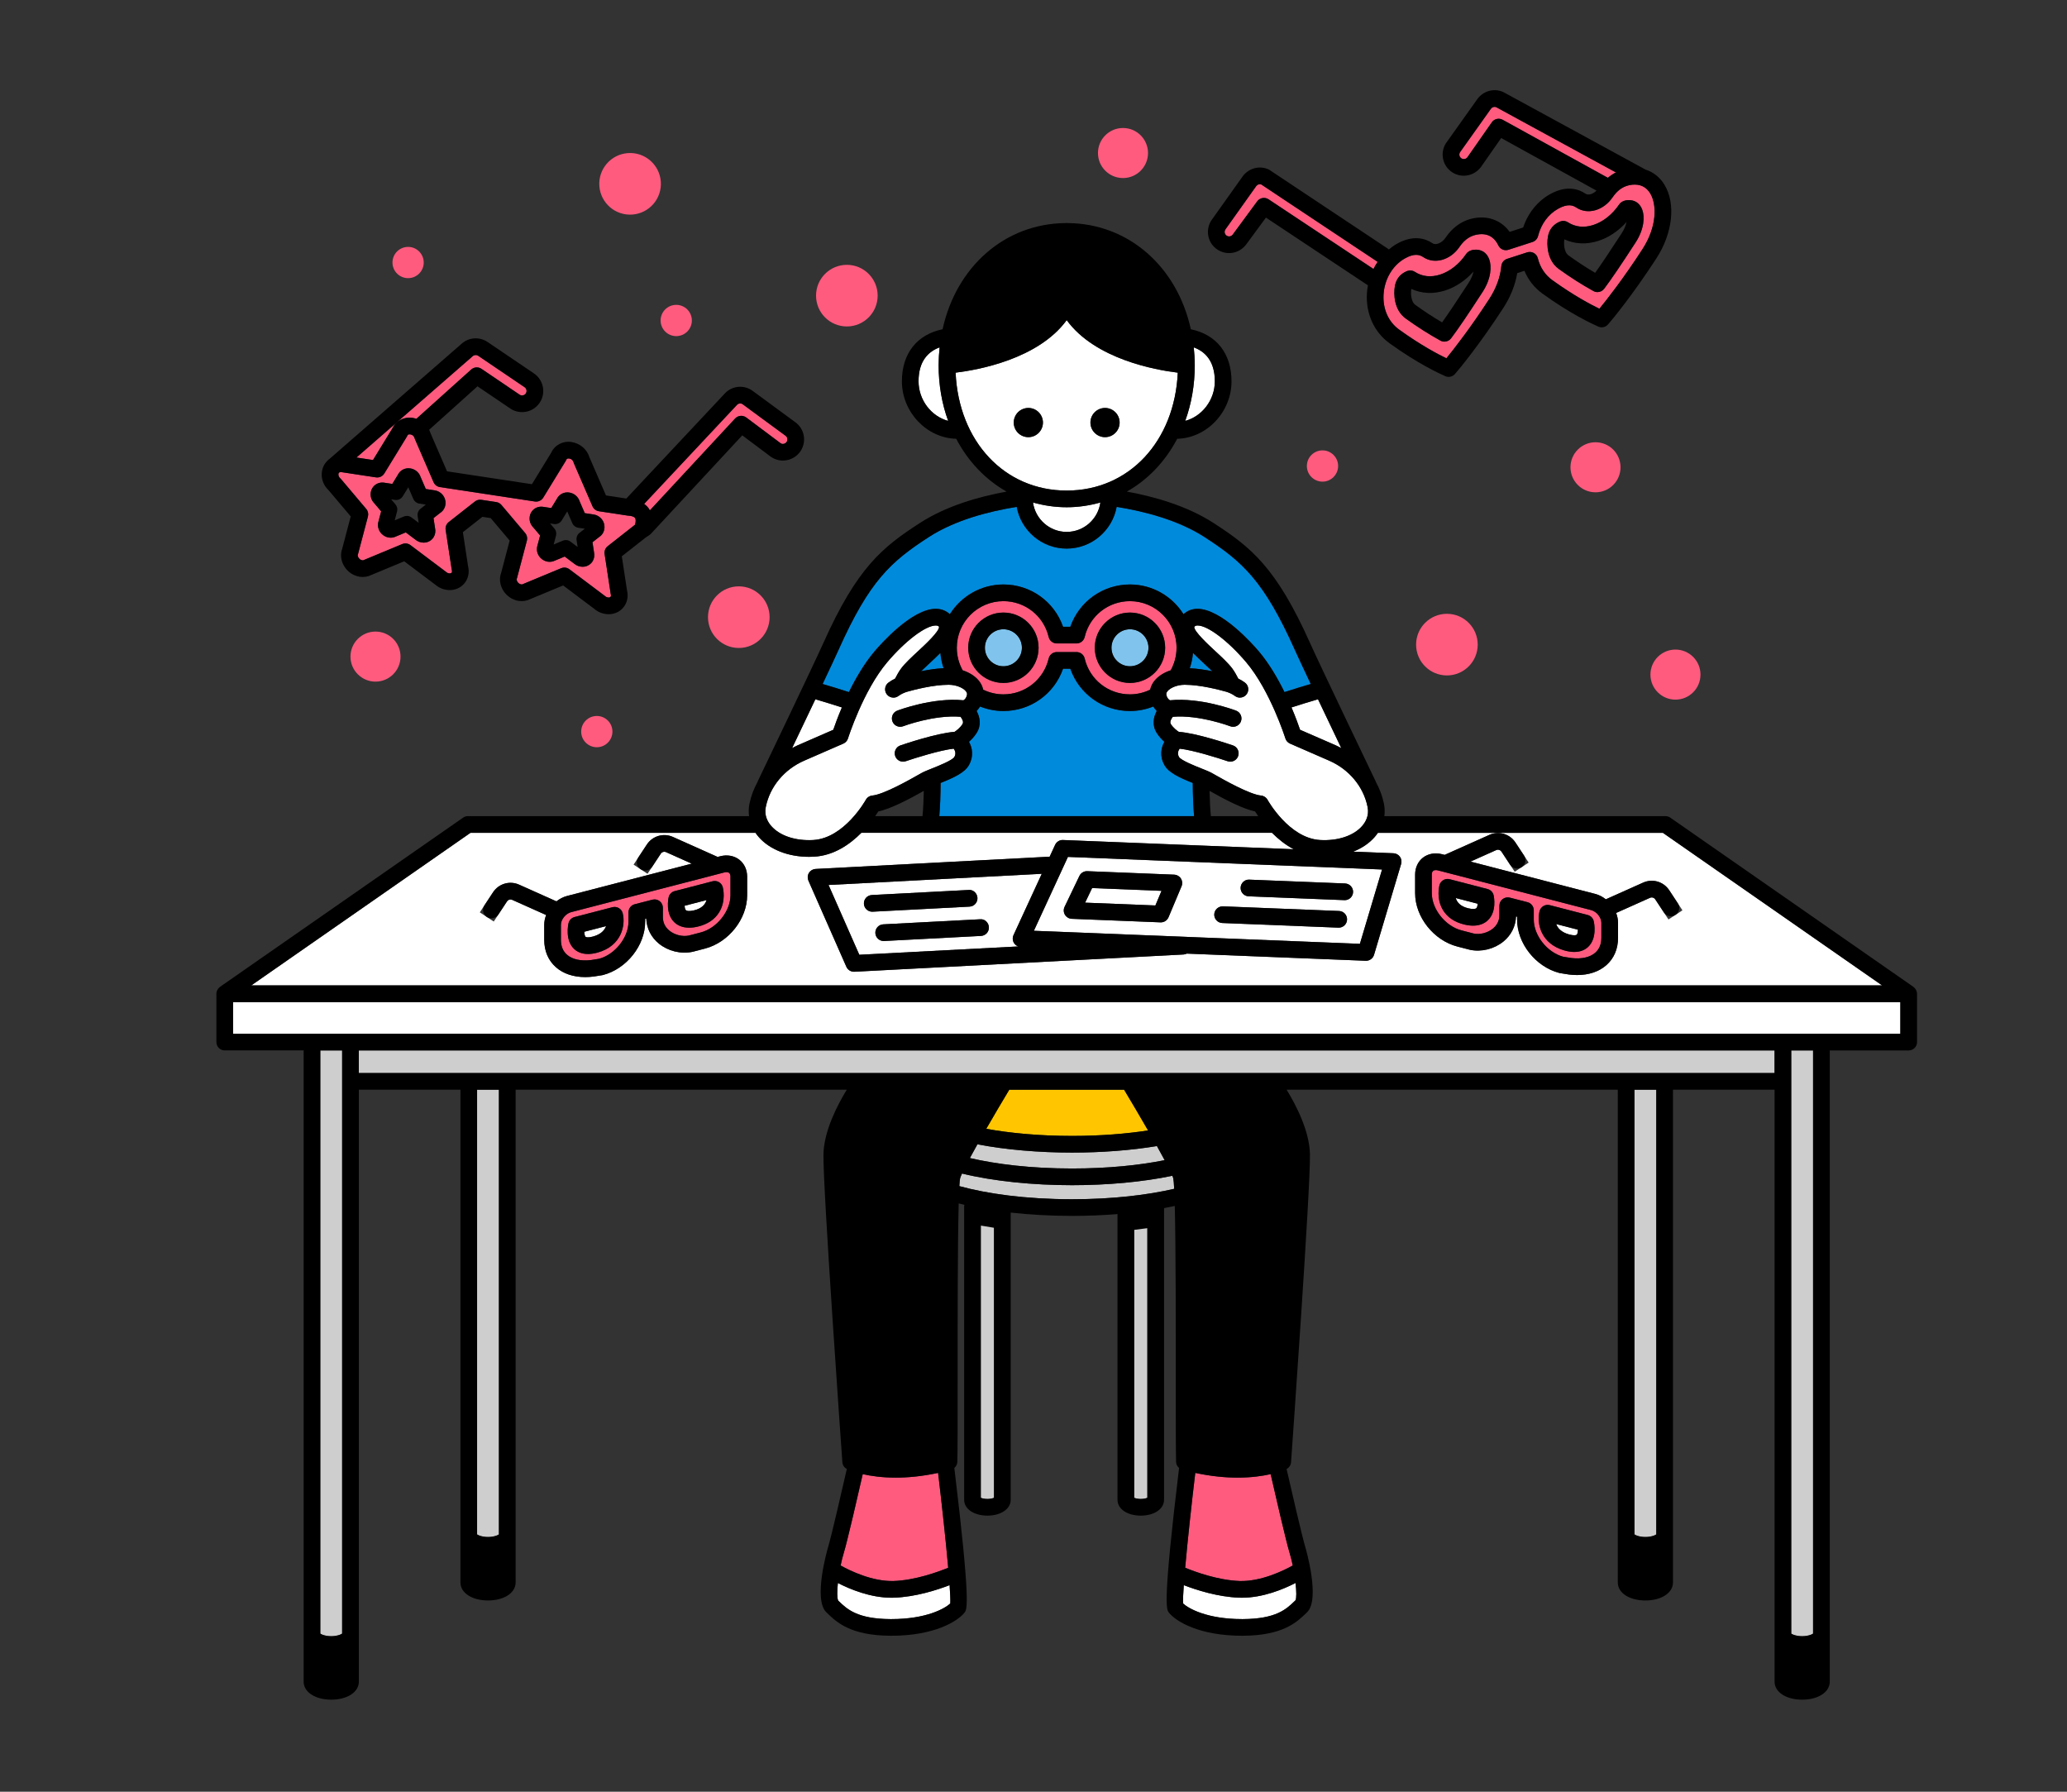 <?xml version="1.0" encoding="UTF-8"?>
<svg id="illust" xmlns="http://www.w3.org/2000/svg" width="300" height="260" viewBox="0 0 300 260">
  <rect x="0" y="0" width="300" height="260" fill="#333333" stroke="none"/>
  <defs>
    <style>
      .cls-1 {
        fill: #ffc600;
      }

      .cls-1, .cls-2, .cls-3, .cls-4, .cls-5, .cls-6, .cls-7 {
        stroke-width: 0px;
      }

      .cls-2 {
        fill: #ff5b7f;
      }

      .cls-3 {
        fill: #000;
      }

      .cls-4 {
        fill: #80c4ed;
      }

      .cls-5 {
        fill: #008adc;
      }

      .cls-6 {
        fill: #cecece;
      }

      .cls-7 {
        fill: #fff;
      }
    </style>
  </defs>
  <path class="cls-2" d="M54.134,66.757l2.804-4.577c.5-1.102,1.692-1.736,2.932-1.545.194.029.379.08.559.141l7.959-7.152c.414-.372,1.027-.415,1.488-.102l5.532,3.748c.298.203.704.123.905-.175.201-.297.123-.703-.175-.905l-6.733-4.56c-.247-.167-.576-.145-.798.053l-16.876,14.711,2.401.364Z"/>
  <path class="cls-7" d="M84.987,135.942c.075.07.399.152,1.102-.045,1.161-.325,1.668-.93,1.873-1.508l-3.153.818c.005.329.062.626.178.736Z"/>
  <path class="cls-7" d="M124.718,138.549l23.077-1.209c-.258-.092-.483-.263-.63-.503-.211-.345-.236-.772-.067-1.138l4.103-8.901-30.947,1.622,4.464,10.129ZM143.525,134.541c.035.668-.478,1.237-1.146,1.272l-14.06.736c-.021.002-.043.002-.064.002-.64,0-1.174-.501-1.208-1.147-.035-.668.478-1.237,1.146-1.272l14.06-.736c.657-.073,1.236.477,1.272,1.145ZM126.533,129.881l14.06-.736c.658-.067,1.236.477,1.272,1.145.035.668-.478,1.237-1.146,1.272l-14.06.736c-.021.002-.043.002-.064.002-.64,0-1.174-.501-1.208-1.147-.035-.668.478-1.237,1.146-1.272Z"/>
  <path class="cls-7" d="M227.737,135.599c.701.196,1.028.116,1.102.045.116-.109.173-.406.178-.735l-3.155-.818c.205.576.713,1.183,1.875,1.507Z"/>
  <path class="cls-7" d="M213.097,131.805c.685.164,1.064.095,1.178-.016.117-.114.175-.37.191-.649l-3.184-.826c.174.595.651,1.214,1.816,1.492Z"/>
  <path class="cls-7" d="M99.552,132.086c.115.111.493.182,1.178.016,1.164-.278,1.642-.897,1.816-1.492l-3.185.826c.016.278.074.535.191.649Z"/>
  <path class="cls-2" d="M105.439,126.556c-.092,0-.192.014-.297.041h-.001l-22.247,5.766c-.79.205-1.484,1.065-1.484,1.84v2.18c0,.916.295,1.641.877,2.156.772.683,2.02.957,3.513.774l1.157-.185c2.316-.63,4.262-3.085,4.262-5.39v-1.35c0-.552.374-1.035.908-1.172l2.571-.662c.361-.093.747-.014,1.043.215s.469.582.469.957v1.35c0,.8.321,1.466.952,1.978.758.616,1.889.898,2.809.705l1.732-.451c2.339-.606,4.315-3.08,4.315-5.403v-2.708c0-.171-.035-.402-.203-.532-.093-.072-.224-.108-.376-.108ZM86.74,138.228c-.53.148-.994.209-1.399.209-.994,0-1.633-.37-2.025-.744-1.318-1.258-.859-3.469-.802-3.718.101-.44.438-.788.875-.902l5.51-1.429c.314-.079.645-.034.923.132.278.166.478.435.556.748.438,1.762-.169,4.735-3.638,5.703ZM104.401,132.346c-.635,1.058-1.681,1.768-3.107,2.111-.475.114-.896.162-1.269.162-1.082,0-1.762-.406-2.17-.806-1.282-1.259-.865-3.357-.813-3.591.098-.446.437-.797.878-.912l5.51-1.429c.648-.168,1.308.221,1.476.868.051.196.472,1.973-.504,3.598Z"/>
  <path class="cls-2" d="M230.932,132.065l-22.246-5.765s-.001,0-.001-.001c-.278-.069-.523-.046-.673.068-.168.13-.204.361-.204.532v2.708c0,2.323,1.976,4.797,4.314,5.402l1.788.464c.869.186,1.998-.101,2.755-.716.631-.513.952-1.178.952-1.978v-1.35c0-.375.173-.727.469-.957.296-.23.68-.308,1.043-.215l2.571.662c.535.137.908.62.908,1.172v1.35c0,2.305,1.946,4.759,4.26,5.39l1.199.189c1.456.179,2.7-.096,3.473-.779.582-.514.876-1.239.876-2.155v-2.18c0-.775-.694-1.636-1.486-1.841ZM215.972,133.516c-.408.4-1.088.806-2.17.806-.374,0-.795-.048-1.269-.162-1.426-.343-2.471-1.053-3.107-2.111-.976-1.625-.555-3.4-.504-3.598.168-.647.827-1.035,1.476-.868l5.51,1.429c.441.115.78.466.878.912.052.235.469,2.332-.813,3.591ZM230.51,137.396c-.392.373-1.031.744-2.024.744-.406,0-.869-.062-1.4-.21-3.469-.967-4.076-3.94-3.638-5.702.078-.314.278-.583.555-.748.278-.166.611-.212.923-.132l5.51,1.429c.437.114.775.462.876.902.056.248.516,2.459-.803,3.718Z"/>
  <path class="cls-2" d="M203.071,47.833c3.099,2.241,5.649,3.58,6.853,4.162,1.087-1.325,3.523-4.448,6.24-8.636.992-1.529,1.592-3.172,1.736-4.752.044-.483.371-.892.832-1.042l2.918-.945c.32-.104.668-.069.962.095s.505.442.586.768c.323,1.314,1.045,2.406,2.086,3.16,3.095,2.237,5.642,3.576,6.849,4.159,1.031-1.257,3.435-4.302,6.244-8.634,2.149-3.314,2.093-6.523,1.132-8.103-.578-.95-1.453-1.372-2.609-1.261-1.16.114-2.091.708-2.846,1.817-1.317,1.938-3.636,2.594-5.28,1.491-.447-.301-1.207-.612-2.618.174-1.446.805-2.486,2.215-2.929,3.972-.102.405-.405.727-.801.856l-3.492,1.131c-.581.187-1.209-.085-1.468-.636-.387-.823-1.178-1.776-2.782-1.614-1.161.114-2.092.708-2.845,1.817-1.317,1.939-3.637,2.595-5.28,1.492-.238-.159-.563-.321-1.026-.321-.41,0-.929.126-1.591.495-1.802,1.003-3.005,3.015-3.138,5.251-.126,2.112.7,3.973,2.265,5.104ZM224.667,34.31c.164-.898.636-1.569,1.404-1.995.169-.095.324-.163.468-.207.344-.105.716-.053,1.016.144,1.067.696,2.34.835,3.686.399,1.434-.465,2.771-1.526,3.767-2.99.094-.137.215-.254.355-.343.131-.083.265-.145.408-.189.135-.045.275-.066.39-.079,1.043-.102,1.834.407,2.192,1.387.369,1.005.307,2.785-.974,4.761-2.107,3.247-3.599,5.441-4.561,6.71-.235.311-.596.478-.965.478-.199,0-.4-.049-.585-.151-1.691-.935-3.387-2.015-5.039-3.211-1.69-1.222-1.778-3.537-1.564-4.712ZM202.453,41.502c.164-.899.636-1.57,1.403-1.995.214-.12.361-.173.444-.2.349-.116.731-.066,1.041.136,1.067.696,2.342.835,3.686.399,1.435-.465,2.773-1.526,3.768-2.989.097-.144.224-.264.372-.354.118-.072.237-.127.364-.17.143-.045.266-.071.418-.088,1.04-.098,1.833.406,2.192,1.386.369,1.006.307,2.787-.974,4.761-2.111,3.253-3.603,5.448-4.562,6.71-.236.311-.596.478-.965.478-.199,0-.4-.049-.584-.151-1.685-.93-3.38-2.01-5.04-3.21-1.689-1.221-1.777-3.536-1.563-4.712Z"/>
  <path class="cls-2" d="M94.143,73.765c.067.095.125.195.18.295l12.375-13.33c.421-.454,1.117-.515,1.612-.145l5.005,3.748c.25.168.657.09.858-.208.201-.297.123-.703-.175-.905-.013-.009-.025-.017-.038-.026l-6.206-4.56c-.201-.136-.51-.121-.729.054l-13.535,14.434c.235.172.461.376.652.645Z"/>
  <path class="cls-2" d="M178.908,34.053l3.563-4.84c.383-.521,1.106-.648,1.644-.291l15.23,10.111c.178-.36.38-.704.603-1.034l-16.907-11.243c-.254-.072-.534.013-.701.228l-4.437,6.236c-.134.175-.18.346-.158.519.022.172.11.326.247.431.286.221.696.167.915-.117Z"/>
  <path class="cls-2" d="M60.165,63.561c-.07-.261-.312-.479-.574-.519-.15-.024-.376-.042-.453.15-.025.063-.056.123-.091.18l-3.269,5.335c-.254.415-.732.636-1.214.565l-5.055-.767c-.094-.012-.174.004-.242.038l-.071.061c-.042.047-.076.101-.08.18-.012.255.077.446.231.583.042.038.081.078.118.122l3.691,4.369c.255.301.346.708.246,1.089l-1.419,5.386c-.013.049-.029.097-.048.145-.072.179.086.587.444.763.061.03.125.05.19.06.091.016.184.003.252-.035.037-.02.075-.038.113-.054l5.442-2.26c.396-.166.849-.107,1.192.15l5.143,3.868c.027.021.054.042.079.065.155.14.417.196.577.165.088-.015.151-.054.191-.117.052-.082.062-.196.028-.32-.012-.044-.021-.088-.028-.134l-.877-5.735c-.066-.431.105-.865.449-1.135l3.798-2.985c.263-.206.601-.295.93-.245l2.172.33c.29.044.553.192.742.415l3.453,4.086c.255.301.347.708.246,1.089l-1.419,5.386c-.013.049-.029.097-.048.145-.072.179.086.587.444.763.061.03.125.05.19.06.095.017.185.003.254-.035.036-.02.073-.037.111-.053l5.442-2.26c.15-.063.307-.093.464-.093.258,0,.514.083.727.243l5.143,3.867c.027.021.054.042.079.065.156.14.416.191.575.166.09-.016.153-.055.193-.119.052-.081.062-.195.028-.318-.012-.044-.022-.089-.029-.135l-.877-5.735c-.066-.431.105-.865.449-1.135l3.974-3.123c.113-.441.119-.793-.001-.966-.162-.234-.64-.323-.834-.327-.017-.001-.03-.009-.046-.011-.041-.002-.081.003-.122-.003l-4.246-.645c-.412-.063-.763-.333-.929-.716l-2.703-6.242c-.023-.054-.043-.109-.058-.166-.07-.26-.312-.478-.574-.518-.149-.024-.376-.041-.453.15-.025.063-.056.123-.091.18l-3.269,5.336c-.254.415-.731.636-1.214.565l-13.778-2.092c-.412-.063-.763-.333-.929-.716l-2.703-6.242c-.023-.054-.043-.109-.058-.165ZM77.477,73.907c.37-.303.861-.438,1.345-.362l1.183.18.815-1.33c.322-.663,1.042-1.036,1.792-.924.719.11,1.288.596,1.504,1.253l.753,1.739,1.303.197h.002c.92.141,1.605.972,1.56,1.892-.029.585-.315,1.079-.774,1.371l-.971.763.226,1.48c.101.45.023.921-.22,1.303-.251.396-.663.669-1.129.751-.101.018-.202.026-.305.026-.429,0-.863-.152-1.192-.426l-1.411-1.06-1.432.595c-.313.153-.663.206-1.017.153-.192-.03-.368-.086-.533-.167-.841-.413-1.253-1.369-.964-2.209l.376-1.427-.985-1.165c-.366-.364-.567-.871-.543-1.377.025-.51.248-.956.614-1.256ZM61.048,69.222l.753,1.738,1.304.198h.001c.92.141,1.605.972,1.56,1.892-.029.585-.315,1.079-.774,1.371l-.971.763.226,1.48c.101.449.022.919-.219,1.3-.251.396-.661.67-1.127.754-.101.017-.204.026-.306.026-.45,0-.903-.166-1.237-.465l-1.365-1.023-1.433.596c-.314.154-.662.208-1.018.153-.192-.03-.368-.086-.533-.167-.841-.415-1.252-1.371-.964-2.209l.376-1.427-.984-1.165c-.371-.367-.568-.864-.543-1.377.025-.511.249-.958.616-1.257.371-.303.861-.434,1.347-.36l1.181.18.815-1.33c.321-.66,1.038-1.038,1.789-.925.72.108,1.291.595,1.507,1.254Z"/>
  <path class="cls-2" d="M234.532,25.022l-17.387-9.477c-.264-.095-.562-.01-.737.215l-4.438,6.237c-.134.175-.18.346-.158.519.022.172.111.326.248.432.285.219.696.166.915-.118l3.545-5.079c.354-.507,1.035-.667,1.577-.367l15.266,8.421c.366-.309.756-.571,1.17-.782Z"/>
  <path class="cls-6" d="M142.351,217.346c.178.08.51.173.958.173s.78-.093.958-.173v-41.697c-.652-.097-1.291-.203-1.917-.318v42.014Z"/>
  <polygon class="cls-6" points="52.078 152.431 52.078 155.71 68.033 155.71 73.623 155.71 125.149 155.71 145.8 155.71 163.834 155.71 184.486 155.71 236.011 155.71 241.601 155.71 257.557 155.71 257.557 152.431 52.078 152.431"/>
  <path class="cls-2" d="M129.684,229.422c3.167-.109,6.481-1.326,7.937-1.925-.35-3.95-.937-9.329-1.466-13.762-2.327.5-4.385.685-6.137.685-2.014,0-3.625-.239-4.802-.505-.636,2.791-2.241,9.77-2.749,11.422-.173.561-.328,1.19-.461,1.834,1.361.757,4.574,2.33,7.677,2.25Z"/>
  <path class="cls-6" d="M169.035,168.355c-.332-.622-.708-1.309-1.121-2.049-3.797.628-8.062.948-12.311.948-4.79,0-9.602-.405-13.739-1.202-.398.709-.77,1.383-1.099,1.994,3.847.895,8.881,1.517,14.838,1.517,5.252,0,9.793-.482,13.432-1.208Z"/>
  <path class="cls-1" d="M143.143,163.803c3.467.624,7.659,1.031,12.46,1.031,4.156,0,7.854-.306,11.026-.792-1.169-2.035-2.425-4.162-3.478-5.912h-16.666c-1.012,1.681-2.211,3.71-3.341,5.673Z"/>
  <path class="cls-6" d="M259.977,156.92v80.141c.004.003.008.003.012.006.245.169.804.366,1.573.366s1.327-.197,1.573-.366c.004-.003.008-.003.012-.006v-84.63h-3.169v4.489Z"/>
  <polygon class="cls-7" points="33.822 150.011 45.278 150.011 50.868 150.011 258.767 150.011 264.356 150.011 275.813 150.011 275.813 145.413 33.822 145.413 33.822 150.011"/>
  <path class="cls-6" d="M237.221,222.664c.004.003.008.003.012.006.246.169.806.367,1.574.367.768,0,1.327-.198,1.572-.367.004-.003.009-.004.013-.006v-64.534h-3.17v64.534Z"/>
  <path class="cls-7" d="M180.249,231.848c-.127,0-.255-.003-.382-.007-3.114-.106-6.237-1.117-8.057-1.818-.088,1.257-.128,2.199-.098,2.66.797.741,3.482,2.266,8.559,2.266h.121c4.831-.025,6.311-1.453,7.5-2.6l.136-.131c.157-.301.143-1.292.007-2.51-1.754.901-4.72,2.14-7.785,2.14Z"/>
  <path class="cls-7" d="M241.349,120.852h-41.366c-.14.205-.291.407-.46.601-.798.916-1.871,1.637-3.122,2.129l5.844.234c.374.015.719.202.936.505s.282.692.175,1.049l-3.932,13.183c-.153.515-.626.865-1.159.865-.016,0-.033,0-.049-.001l-25.97-1.039c-.142.069-.294.12-.458.128l-47.777,2.503c-.021.002-.042.002-.064.002-.477,0-.913-.282-1.107-.722l-5.508-12.498c-.161-.364-.132-.784.077-1.123.208-.338.57-.553.967-.574l33.969-1.78.791-1.716c.205-.445.675-.735,1.147-.703l33.481,1.34c-1.224-.65-2.28-1.511-3.146-2.385h-59.602c-1.645,1.66-3.969,3.297-6.842,3.462-.254.015-.507.022-.757.022-3.017,0-5.709-1.052-7.305-2.883-.169-.194-.32-.396-.46-.601h-41.367l-31.815,22.141h236.695l-31.817-22.141ZM108.438,129.904c0,3.453-2.691,6.855-6.127,7.746l-1.787.464c-1.701.363-3.554-.098-4.889-1.181-1.136-.922-1.785-2.21-1.843-3.647l-.155.04v.412c0,3.452-2.691,6.855-6.127,7.747-.038.009-.076.017-.115.024l-1.26.2c-.41.051-.81.075-1.198.075-1.721,0-3.196-.495-4.256-1.432-1.108-.98-1.694-2.353-1.694-3.97v-2.18c0-.485.101-.966.278-1.423l-4.917-2.199c-.278-.125-.598-.027-.766.226-.565.853-1.919,2.914-1.919,2.915l-2.023-1.329s1.358-2.067,1.925-2.923c.826-1.246,2.412-1.706,3.772-1.098l5.422,2.425c.456-.355.968-.633,1.525-.778l18.116-4.695-3.731-1.669c-.276-.122-.599-.027-.767.227-.565.853-1.919,2.914-1.919,2.914l-2.023-1.329s1.358-2.067,1.924-2.922c.826-1.244,2.411-1.705,3.772-1.1l6.496,2.906.378-.098c1.009-.261,2.016-.081,2.763.496.726.562,1.142,1.454,1.142,2.447v2.708ZM240.243,130.511c-.17-.255-.489-.351-.766-.227l-4.917,2.199c.177.458.279.939.279,1.423v2.18c0,1.617-.586,2.989-1.693,3.969-1.065.94-2.547,1.436-4.251,1.436-.377,0-.765-.025-1.163-.074l-1.301-.205c-.038-.006-.077-.015-.115-.024-3.436-.892-6.127-4.295-6.127-7.747v-.412l-.155-.04c-.057,1.437-.707,2.726-1.843,3.648-1.334,1.082-3.184,1.539-4.833,1.193l-1.842-.476c-3.436-.891-6.127-4.293-6.127-7.746v-2.708c0-.993.416-1.885,1.143-2.447.746-.576,1.752-.756,2.762-.496l.379.098,6.495-2.906c1.358-.608,2.947-.146,3.772,1.098.568.856,1.926,2.923,1.926,2.923l-2.024,1.329s-1.353-2.061-1.919-2.915c-.168-.253-.49-.35-.767-.226l-3.731,1.669,18.116,4.695c.557.145,1.069.423,1.525.778l5.423-2.425c1.359-.607,2.947-.146,3.772,1.099.566.855,1.925,2.922,1.925,2.922l-2.024,1.329c0-.001-1.353-2.062-1.918-2.914Z"/>
  <path class="cls-6" d="M170.155,170.618c-4.312.904-9.444,1.366-14.552,1.366-5.685,0-11.397-.572-15.979-1.69-.131.288-.23.529-.275.687-.043.178-.08.575-.114,1.138,3.995,1.099,9.583,1.904,16.367,1.904,5.946,0,10.971-.62,14.816-1.512-.039-.781-.083-1.322-.136-1.54-.027-.093-.07-.212-.128-.353Z"/>
  <path class="cls-7" d="M129.767,231.841c-.127.004-.255.007-.382.007-3.06,0-6.021-1.235-7.776-2.135-.125,1.199-.128,2.189.043,2.549l.09.087c1.19,1.147,2.67,2.576,7.5,2.6h.122c5.077,0,7.762-1.525,8.559-2.266.03-.461-.01-1.403-.098-2.66-1.821.701-4.944,1.711-8.058,1.818Z"/>
  <path class="cls-6" d="M164.609,217.346c.178.08.51.173.958.173s.78-.093.958-.173v-41.638c-.629.089-1.268.171-1.917.244v41.394Z"/>
  <path class="cls-2" d="M179.617,214.421c-1.752,0-3.81-.186-6.137-.685-.529,4.433-1.116,9.812-1.466,13.762,1.456.6,4.77,1.816,7.936,1.925,3.099.077,6.316-1.495,7.678-2.252-.134-.643-.288-1.272-.461-1.833-.508-1.653-2.113-8.632-2.749-11.422-1.177.266-2.788.505-4.802.505Z"/>
  <path class="cls-6" d="M69.243,222.664c.004.002.008.003.012.006.246.169.805.367,1.573.367.768,0,1.327-.198,1.573-.367.004-.003.008-.003.012-.006v-64.534h-3.17v64.534Z"/>
  <path class="cls-6" d="M46.488,237.06c.004.003.009.003.013.006.245.169.804.366,1.572.366s1.327-.197,1.571-.366c.004-.003.009-.004.014-.007v-84.629h-3.17v84.629Z"/>
  <polygon class="cls-7" points="158.505 128.869 157.49 130.985 167.69 131.393 168.582 129.272 158.505 128.869"/>
  <path class="cls-7" d="M200.59,126.172l-45.594-1.825-4.942,10.72,47.319,1.894,3.218-10.789ZM169.597,133.105c-.19.45-.63.741-1.116.741-.016,0-.033,0-.049-.001l-12.878-.515c-.407-.016-.779-.236-.989-.586-.21-.348-.231-.78-.055-1.147l2.155-4.493c.21-.436.681-.71,1.14-.685l12.615.505c.396.015.76.225.973.56.213.335.249.752.095,1.118l-1.892,4.503ZM194.3,134.614c-.016,0-.033,0-.049-.001l-16.855-.674c-.668-.026-1.188-.59-1.161-1.257.027-.668.599-1.178,1.257-1.161l16.855.674c.668.026,1.188.59,1.161,1.257-.026.652-.562,1.162-1.208,1.162ZM195.174,130.622c-.016,0-.033,0-.049-.001l-13.903-.556c-.668-.026-1.188-.59-1.161-1.257.027-.668.599-1.204,1.257-1.161l13.903.556c.668.026,1.188.59,1.161,1.257-.026.652-.562,1.162-1.208,1.162Z"/>
  <path class="cls-7" d="M188.692,105.901l5.186,2.26c.275.12.532.265.794.403-1.054-2.205-2.264-4.741-3.381-7.093-1.278.375-2.58.776-3.848,1.186.604,1.419,1.027,2.597,1.248,3.244Z"/>
  <path class="cls-7" d="M115.756,108.161l5.186-2.26c.22-.648.643-1.826,1.248-3.244-1.268-.41-2.57-.811-3.848-1.186-1.117,2.352-2.327,4.888-3.381,7.093.263-.138.52-.283.795-.403Z"/>
  <path class="cls-5" d="M175.944,97.4c-.362-.355-.772-.735-1.194-1.125-.538-.497-1.089-1.011-1.604-1.531-.063.772-.222,1.516-.465,2.223,1.104.052,2.242.231,3.262.433Z"/>
  <path class="cls-5" d="M173.115,113.619c-1.965-.789-3.505-1.506-4.106-2.583-.733-1.308-.5-2.512-.015-3.395-.363-.319-.753-.733-1.085-1.244-.745-1.147-.508-2.326-.021-3.226-.181-.181-.349-.401-.499-.648-1.049.418-2.19.655-3.387.655-3.948,0-7.382-2.478-8.658-6.136h-1.055c-1.276,3.658-4.71,6.136-8.657,6.136-1.197,0-2.337-.237-3.387-.655-.15.247-.318.467-.499.648.487.9.723,2.078-.021,3.226-.332.511-.722.925-1.085,1.244.485.883.718,2.087-.015,3.395-.602,1.076-2.142,1.793-4.106,2.583-.009,1.677-.063,3.33-.189,4.813h36.974c-.126-1.483-.18-3.136-.189-4.813Z"/>
  <path class="cls-5" d="M121.712,94.285c-.408.911-1.273,2.757-2.319,4.97,1.121.33,2.433.728,3.817,1.175.974-1.986,2.218-4.132,3.703-5.888.878-1.038,5.419-6.197,8.907-6.197.016,0,.032.001.048.001.782.011,1.458.287,1.994.781,1.626-2.586,4.497-4.313,7.77-4.313,3.947,0,7.381,2.478,8.657,6.136h1.055c1.276-3.658,4.71-6.136,8.657-6.136,3.273,0,6.144,1.727,7.77,4.313.537-.493,1.212-.77,1.994-.781,3.496-.022,8.073,5.153,8.955,6.196,1.485,1.756,2.729,3.902,3.703,5.888,1.384-.448,2.696-.846,3.817-1.175-1.046-2.213-1.911-4.059-2.319-4.97-4.475-9.995-7.569-12.774-13.096-16.352-3.826-2.476-8.749-3.738-12.755-4.381-.628,3.438-3.639,6.054-7.255,6.054s-6.626-2.615-7.255-6.052c-4.008.644-8.934,1.906-12.755,4.38-5.527,3.578-8.62,6.357-13.096,16.352Z"/>
  <path class="cls-5" d="M134.884,96.276c-.421.39-.831.769-1.194,1.125,1.018-.202,2.166-.391,3.26-.439-.241-.705-.4-1.446-.462-2.217-.514.52-1.066,1.033-1.604,1.531Z"/>
  <path class="cls-7" d="M154.817,77.186c2.498,0,4.55-1.863,4.891-4.268-1.551.436-3.182.689-4.891.689s-3.34-.253-4.89-.689c.341,2.405,2.392,4.268,4.89,4.268Z"/>
  <path class="cls-7" d="M133.317,55.332c0,2.73,1.865,5.095,4.298,5.747-.895-2.462-1.386-5.188-1.386-8.093,0-.013.002-.025.002-.039 0-.004-.001-.007-.001-.011.001-.016.003-.032.003-.048.003-.845.058-1.67.142-2.483-1.601.587-3.058,1.939-3.058,4.926Z"/>
  <path class="cls-7" d="M176.318,55.332c0-2.988-1.458-4.339-3.058-4.926.084.813.138,1.638.142,2.483.001.016.003.032.003.048 0.0.004-.001.007-.001.011,0,.013.002.026.002.039,0,2.905-.491,5.631-1.386,8.093,2.434-.653,4.299-3.017,4.299-5.747Z"/>
  <path class="cls-7" d="M154.817,71.187c9.039,0,15.668-7.135,16.124-17.11-3.19-.385-11.975-1.939-16.123-7.621-4.149,5.681-12.934,7.235-16.124,7.621.456,9.975,7.084,17.11,16.123,17.11ZM160.382,59.2c1.17,0,2.118.948,2.118,2.118s-.948,2.118-2.118,2.118-2.118-.948-2.118-2.118.948-2.118,2.118-2.118ZM149.252,59.2c1.17,0,2.118.948,2.118,2.118s-.948,2.118-2.118,2.118-2.118-.948-2.118-2.118.948-2.118,2.118-2.118Z"/>
  <path class="cls-2" d="M142.078,98.79c.317.394.521.833.623,1.291.888.43,1.88.678,2.931.678,3.147,0,5.85-2.14,6.573-5.204.129-.546.616-.932,1.178-.932h2.867c.561,0,1.049.386,1.178.932.723,3.064,3.426,5.204,6.573,5.204,1.051,0,2.043-.248,2.931-.678.102-.458.307-.897.623-1.291.542-.674,1.388-1.204,2.358-1.52.54-.971.85-2.086.85-3.273,0-3.728-3.034-6.763-6.762-6.763-3.147,0-5.85,2.14-6.573,5.204-.129.546-.616.932-1.178.932h-2.867c-.561,0-1.049-.386-1.178-.932-.724-3.064-3.427-5.204-6.573-5.204-3.728,0-6.762,3.034-6.762,6.763,0,1.187.31,2.303.85,3.274.97.316,1.815.845,2.358,1.52ZM164.002,88.891c2.816,0,5.106,2.29,5.106,5.106s-2.29,5.106-5.106,5.106-5.106-2.29-5.106-5.106,2.29-5.106,5.106-5.106ZM145.632,88.891c2.816,0,5.106,2.29,5.106,5.106s-2.29,5.106-5.106,5.106-5.106-2.29-5.106-5.106,2.29-5.106,5.106-5.106Z"/>
  <circle class="cls-4" cx="145.632" cy="93.997" r="2.686"/>
  <circle class="cls-4" cx="164.002" cy="93.997" r="2.686"/>
  <path class="cls-7" d="M198.495,117.14l-.021-.101c-.602-2.909-2.683-5.403-5.564-6.66l-5.683-2.477c-.321-.14-.566-.413-.671-.748-.021-.068-2.193-6.923-5.683-11.048-2.622-3.1-5.582-5.34-7.054-5.34h-.019c-.256.004-.369.081-.468.205-.052.644,2.051,2.591,3.062,3.527.967.895,1.879,1.739,2.458,2.515.334.448.668,1.067.869,1.462.31.151.641.338.962.577.536.399.646,1.157.247,1.693-.238.319-.602.487-.972.487-.251,0-.505-.078-.722-.24-.451-.336-.985-.528-1.242-.607-1.065-.302-3.818-1.016-6.012-1.016h-.09c-.99.009-2.021.405-2.452.939-.185.23-.181.398-.153.532.102.486.354.693.521.78,4.45-.441,9.385,1.423,9.598,1.504.624.239.935.938.696,1.563-.185.482-.644.777-1.131.777-.144,0-.29-.025-.432-.08-.046-.017-4.476-1.686-8.315-1.372-.224.282-.502.736-.287,1.067.369.569.887.949,1.158,1.124,2.553.172,7.3,1.777,7.857,1.968.632.216.969.905.752,1.537-.172.502-.642.818-1.145.818-.13,0-.262-.022-.393-.066-1.356-.465-5.008-1.61-6.955-1.82-.203.278-.377.707-.093,1.214.306.491,2.339,1.299,3.208,1.644.628.25,1.171.466,1.537.666l.5.282c1.238.703,5.004,2.84,6.662,2.998.399.038.754.273.947.624.03.056,3.108,5.569,7.625,5.829,2.578.142,4.857-.614,6.097-2.035.496-.57,1.038-1.505.798-2.722Z"/>
  <path class="cls-7" d="M118.035,121.897c4.517-.26,7.594-5.773,7.625-5.829.193-.351.548-.586.947-.624,1.659-.158,5.425-2.296,6.662-2.998l.499-.281c.367-.202.91-.417,1.537-.667.868-.345,2.901-1.153,3.209-1.647.282-.503.11-.93-.095-1.211-1.948.21-5.598,1.355-6.954,1.82-.13.044-.263.066-.393.066-.503,0-.973-.316-1.145-.818-.217-.633.12-1.321.752-1.537.557-.191,5.304-1.796,7.856-1.968.271-.174.788-.554,1.159-1.124.214-.33-.063-.785-.287-1.067-3.835-.314-8.269,1.355-8.315,1.372-.142.055-.288.08-.432.08-.487,0-.947-.295-1.131-.777-.239-.625.073-1.324.696-1.563.213-.081,5.152-1.946,9.604-1.503.149-.078.41-.281.514-.78.028-.134.032-.302-.153-.532-.431-.535-1.462-.93-2.452-.939h-.09c-2.206,0-4.966.719-6.021,1.019-.261.082-.786.273-1.231.605-.217.162-.471.24-.722.24-.369,0-.734-.168-.972-.487-.399-.535-.289-1.294.247-1.693.32-.239.651-.426.962-.577.201-.394.535-1.013.869-1.462.579-.775,1.492-1.62,2.458-2.515,1.011-.935,3.114-2.883,3.056-3.552-.093-.099-.206-.176-.461-.18h-.019c-1.472,0-4.432,2.239-7.054,5.34-3.489,4.125-5.662,10.98-5.683,11.048-.105.336-.35.608-.671.748l-5.683,2.477c-2.881,1.256-4.962,3.75-5.566,6.671l-.019.096c-.238,1.211.303,2.146.8,2.716,1.24,1.422,3.52,2.179,6.097,2.035Z"/>
  <g>
    <circle class="cls-2" cx="210" cy="93.542" r="4.471"/>
    <path class="cls-2" d="M102.757,89.557c0,2.469,2.002,4.471,4.471,4.471s4.471-2.002,4.471-4.471-2.002-4.471-4.471-4.471-4.471,2.002-4.471,4.471Z"/>
    <path class="cls-2" d="M122.91,47.372c2.469,0,4.471-2.002,4.471-4.471s-2.002-4.471-4.471-4.471-4.471,2.002-4.471,4.471,2.002,4.471,4.471,4.471Z"/>
    <circle class="cls-2" cx="91.449" cy="26.676" r="4.471" transform="translate(-1.661 6.55) rotate(-4.065)"/>
    <circle class="cls-2" cx="243.173" cy="97.893" r="3.632"/>
    <path class="cls-2" d="M227.936,67.808c0,2.006,1.626,3.632,3.632,3.632s3.632-1.626,3.632-3.632-1.626-3.632-3.632-3.632-3.632,1.626-3.632,3.632Z"/>
    <path class="cls-2" d="M50.868,95.28c0,2.006,1.626,3.632,3.632,3.632s3.632-1.626,3.632-3.632-1.626-3.632-3.632-3.632-3.632,1.626-3.632,3.632Z"/>
    <path class="cls-2" d="M162.988,25.837c2.006,0,3.632-1.626,3.632-3.632s-1.626-3.632-3.632-3.632-3.632,1.626-3.632,3.632,1.626,3.632,3.632,3.632Z"/>
    <path class="cls-2" d="M189.676,67.623c0,1.253,1.016,2.268,2.268,2.268s2.268-1.016,2.268-2.268-1.016-2.268-2.268-2.268-2.268,1.016-2.268,2.268Z"/>
    <path class="cls-2" d="M98.146,48.775c1.253,0,2.268-1.016,2.268-2.268s-1.016-2.268-2.268-2.268-2.268,1.016-2.268,2.268,1.016,2.268,2.268,2.268Z"/>
    <path class="cls-2" d="M59.231,40.363c1.253,0,2.268-1.016,2.268-2.268s-1.016-2.268-2.268-2.268-2.268,1.016-2.268,2.268,1.016,2.268,2.268,2.268Z"/>
    <path class="cls-2" d="M86.619,103.896c-1.253,0-2.268,1.016-2.268,2.268s1.016,2.268,2.268,2.268,2.268-1.016,2.268-2.268-1.016-2.268-2.268-2.268Z"/>
  </g>
  <g>
    <path class="cls-3" d="M278.231,144.194c-.001-.147-.033-.29-.086-.426-.016-.042-.041-.077-.062-.117-.045-.087-.098-.169-.164-.244-.035-.04-.072-.074-.113-.109-.033-.028-.057-.064-.093-.09l-35.294-24.561c-.203-.141-.444-.216-.691-.216h-40.807c.077-.579.064-1.171-.053-1.765l-.021-.107c-.226-1.091-.63-2.124-1.156-3.093-.011-.029-.017-.06-.03-.088-.08-.167-8.032-16.738-9.529-20.082-4.904-10.952-8.557-13.878-13.989-17.395-3.837-2.483-8.565-3.832-12.596-4.565,3.072-1.731,5.585-4.38,7.309-7.662,4.29-.102,7.883-3.877,7.883-8.342,0-4.053-2.216-6.799-5.905-7.551-1.968-9.023-8.989-15.35-17.889-15.41-.007-.001-.018-.002-.024-.002v.001c-.003,0-.005-.001-.008-.001v-.001c-.007-.001-.015.001-.023 0-.024-0-.047-.004-.071-.004-.029,0-.056.004-.085.004-.005 0-.011-.001-.017,0-.006.001-.016.002-.023.002-8.901.059-15.922,6.386-17.891,15.41-3.69.753-5.905,3.498-5.905,7.551,0,4.465,3.592,8.24,7.883,8.342,1.724,3.283,4.237,5.931,7.309,7.662-4.031.733-8.759,2.082-12.596,4.565-5.433,3.518-9.085,6.443-13.989,17.395-1.497,3.344-9.45,19.915-9.53,20.082-.015.031-.021.064-.033.096-.525.969-.929,2.003-1.155,3.096l-.021.103c-.117.591-.128,1.181-.052,1.758h-40.807c-.247,0-.488.075-.691.216l-35.294,24.561c-.036.025-.06.062-.093.09-.04.034-.076.068-.111.107-.067.076-.12.158-.166.246-.02.039-.044.073-.06.115-.053.136-.085.279-.086.427,0,.003-.002.005-.002.008v7.018c0,.668.542,1.21,1.21,1.21h11.456v91.608c0,1.511,1.684,2.607,4.005,2.607s4.005-1.097,4.005-2.607v-85.909h14.745v71.513c0,1.511,1.684,2.607,4.005,2.607s4.005-1.097,4.005-2.607v-71.513h48.064c-1.357,2.216-3.311,5.973-3.385,9.349-.103,4.75,2.627,43.085,2.743,44.715.03.418.278.785.646.979-.596,2.615-2.258,9.857-2.749,11.452-.023.075-2.181,7.459-.223,9.338l.132.127c1.341,1.294,3.368,3.25,9.169,3.279.045,0,.09.001.134.001,6.258,0,9.615-2.101,10.615-3.35.369-.461.922-1.168-1.473-21.001.253-.216.423-.524.434-.873.048-1.503.047-6.128.045-11.982-.002-7.801-.005-19.563.153-25.531.273.07.548.139.83.205-.01.064-.038.121-.038.188v42.618c0,1.33,1.421,2.295,3.378,2.295s3.378-.965,3.378-2.295v-41.682c2.865.319,5.893.482,8.915.482,2.214,0,4.431-.088,6.586-.26v41.461c0,1.33,1.421,2.295,3.378,2.295s3.378-.965,3.378-2.295v-42.329c.53-.098,1.05-.202,1.558-.312.149,6.078.147,17.519.145,25.161-.001,5.854-.003,10.479.045,11.982.011.349.18.656.434.873-2.395,19.833-1.842,20.54-1.473,21.001,1,1.249,4.356,3.35,10.615,3.35.044,0,.089-.001.134-.001,5.802-.028,7.828-1.985,9.169-3.279l.131-.126c1.959-1.879-.2-9.264-.222-9.338-.491-1.595-2.153-8.837-2.749-11.452.368-.194.616-.561.646-.979.116-1.63,2.847-39.966,2.743-44.715-.073-3.376-2.028-7.133-3.385-9.349h48.064v71.513c0,1.511,1.685,2.607,4.006,2.607s4.005-1.097,4.005-2.607v-71.513h14.745v85.909c0,1.511,1.684,2.607,4.005,2.607s4.005-1.097,4.005-2.607v-91.608h11.457c.668,0,1.21-.542,1.21-1.21v-7.018c0-.003-.002-.006-.002-.009ZM150.054,135.068l4.942-10.72,45.594,1.825-3.218,10.789-47.319-1.894ZM147.098,135.699c-.169.366-.144.794.067,1.138.147.239.372.411.63.503l-23.077,1.209-4.464-10.129,30.947-1.622-4.103,8.901ZM127.025,118.431c.18-.26.332-.492.449-.679,1.807-.392,4.296-1.684,6.605-2.984-.024,1.297-.085,2.535-.188,3.663h-6.867ZM111.937,119.862c-.496-.57-1.038-1.505-.8-2.716l.019-.096c.604-2.92,2.685-5.414,5.566-6.671l5.683-2.477c.321-.14.566-.413.671-.748.021-.068,2.193-6.923,5.683-11.048,2.622-3.1,5.582-5.34,7.054-5.34h.019c.256.004.369.081.461.18.059.669-2.045,2.617-3.056,3.552-.967.895-1.879,1.739-2.458,2.515-.334.448-.668,1.067-.869,1.462-.31.151-.641.338-.962.577-.536.399-.646,1.157-.247,1.693.238.319.602.487.972.487.251,0,.505-.078.722-.24.445-.332.971-.523,1.231-.605,1.056-.3,3.816-1.019,6.021-1.019h.09c.99.009,2.021.405,2.452.939.185.23.181.398.153.532-.105.5-.365.702-.514.78-4.453-.442-9.391,1.422-9.604,1.503-.624.239-.935.938-.696,1.563.185.482.644.777,1.131.777.144,0,.29-.025.432-.08.046-.017,4.48-1.685,8.315-1.372.224.282.502.737.287,1.067-.371.57-.888.95-1.159,1.124-2.552.172-7.3,1.777-7.856,1.968-.632.216-.969.905-.752,1.537.172.502.642.818,1.145.818.13,0,.263-.022.393-.066,1.355-.465,5.006-1.61,6.954-1.82.205.281.377.708.095,1.211-.308.494-2.341,1.301-3.209,1.647-.628.25-1.171.466-1.537.667l-.499.281c-1.238.703-5.004,2.84-6.662,2.998-.399.038-.754.273-.947.624-.03.056-3.108,5.569-7.625,5.829-2.577.145-4.858-.613-6.097-2.035ZM173.405,52.986c0-.013-.002-.025-.002-.039-0-.004.001-.007.001-.011-.001-.016-.003-.032-.003-.048-.003-.845-.058-1.67-.142-2.483,1.601.587,3.058,1.939,3.058,4.926,0,2.73-1.865,5.095-4.299,5.747.895-2.462,1.386-5.188,1.386-8.093ZM136.233,52.888c-.001.016-.003.032-.003.048-0.0.004.001.007.001.011,0,.013-.002.026-.002.039,0,2.905.491,5.631,1.386,8.093-2.434-.653-4.298-3.017-4.298-5.747,0-2.988,1.458-4.339,3.058-4.926-.084.813-.138,1.638-.142,2.483ZM138.694,54.077c3.19-.385,11.975-1.94,16.124-7.621,4.149,5.682,12.933,7.236,16.123,7.621-.456,9.975-7.085,17.11-16.124,17.11s-15.668-7.135-16.123-17.11ZM154.817,73.607c1.709,0,3.34-.253,4.891-.689-.341,2.405-2.393,4.268-4.891,4.268s-4.55-1.863-4.89-4.268c1.551.436,3.182.689,4.89.689ZM147.562,73.554c.628,3.437,3.639,6.052,7.255,6.052s6.628-2.616,7.255-6.054c4.006.643,8.929,1.905,12.755,4.381,5.527,3.579,8.62,6.358,13.096,16.352.408.911,1.273,2.757,2.319,4.97-1.121.33-2.433.728-3.817,1.175-.974-1.986-2.218-4.132-3.703-5.888-.882-1.043-5.459-6.218-8.955-6.196-.782.011-1.458.288-1.994.781-1.626-2.586-4.497-4.313-7.77-4.313-3.948,0-7.381,2.478-8.657,6.136h-1.055c-1.276-3.658-4.71-6.136-8.657-6.136-3.273,0-6.144,1.727-7.77,4.313-.537-.493-1.212-.77-1.994-.781-.016,0-.032-.001-.048-.001-3.488,0-8.029,5.159-8.907,6.197-1.485,1.756-2.729,3.902-3.703,5.888-1.384-.448-2.696-.846-3.817-1.175,1.046-2.213,1.911-4.059,2.319-4.97,4.475-9.995,7.569-12.774,13.096-16.352,3.821-2.474,8.747-3.736,12.755-4.38ZM191.6,121.897c-4.517-.26-7.594-5.773-7.625-5.829-.193-.351-.548-.586-.947-.624-1.659-.158-5.425-2.296-6.662-2.998l-.5-.282c-.366-.201-.909-.416-1.537-.666-.868-.345-2.901-1.153-3.208-1.644-.284-.507-.11-.935.093-1.214,1.947.21,5.599,1.355,6.955,1.82.131.044.263.066.393.066.503,0,.973-.316,1.145-.818.217-.633-.12-1.321-.752-1.537-.557-.191-5.304-1.796-7.857-1.968-.271-.175-.789-.555-1.158-1.124-.215-.331.063-.785.287-1.067,3.839-.314,8.27,1.355,8.315,1.372.142.055.288.08.432.08.487,0,.947-.295,1.131-.777.239-.625-.073-1.324-.696-1.563-.212-.081-5.148-1.945-9.598-1.504-.168-.087-.419-.294-.521-.78-.028-.134-.032-.302.153-.532.43-.535,1.462-.93,2.452-.939h.09c2.194,0,4.947.715,6.012,1.016.257.08.79.271,1.242.607.217.162.471.24.722.24.369,0,.734-.168.972-.487.399-.535.289-1.294-.247-1.693-.32-.239-.651-.426-.962-.577-.201-.394-.535-1.013-.869-1.462-.579-.775-1.492-1.62-2.458-2.515-1.011-.935-3.114-2.883-3.062-3.527.099-.125.212-.202.468-.205h.019c1.472,0,4.432,2.239,7.054,5.34,3.489,4.125,5.662,10.98,5.683,11.048.105.336.35.608.671.748l5.683,2.477c2.881,1.256,4.962,3.75,5.564,6.66l.021.101c.24,1.217-.302,2.152-.798,2.722-1.24,1.421-3.519,2.177-6.097,2.035ZM118.342,101.471c1.279.375,2.581.775,3.848,1.186-.604,1.419-1.028,2.597-1.248,3.244l-5.186,2.26c-.275.12-.532.265-.795.403,1.054-2.205,2.264-4.741,3.381-7.093ZM194.673,108.564c-.263-.138-.52-.283-.794-.403l-5.186-2.26c-.22-.647-.643-1.826-1.248-3.244,1.268-.41,2.569-.811,3.848-1.186,1.117,2.352,2.327,4.888,3.381,7.093ZM138.87,93.997c0-3.728,3.034-6.763,6.762-6.763,3.147,0,5.85,2.14,6.573,5.204.129.546.616.932,1.178.932h2.867c.561,0,1.049-.386,1.178-.932.723-3.064,3.427-5.204,6.573-5.204,3.728,0,6.762,3.034,6.762,6.763,0,1.187-.31,2.303-.85,3.273-.97.316-1.815.846-2.358,1.52-.317.394-.521.833-.623,1.291-.888.43-1.88.678-2.931.678-3.147,0-5.85-2.14-6.573-5.204-.129-.546-.616-.932-1.178-.932h-2.867c-.561,0-1.049.386-1.178.932-.724,3.064-3.427,5.204-6.573,5.204-1.051,0-2.043-.248-2.931-.678-.102-.458-.307-.897-.623-1.291-.542-.674-1.388-1.204-2.358-1.52-.54-.971-.85-2.086-.85-3.274ZM174.75,96.276c.421.39.831.77,1.194,1.125-1.021-.202-2.158-.381-3.262-.433.243-.707.402-1.45.465-2.223.514.52,1.066,1.033,1.604,1.531ZM136.951,96.961c-1.094.048-2.243.237-3.26.439.362-.355.772-.735,1.194-1.125.538-.497,1.089-1.011,1.604-1.531.062.77.221,1.512.462,2.217ZM136.519,113.619c1.965-.789,3.504-1.506,4.106-2.583.733-1.308.5-2.512.015-3.395.363-.319.753-.733,1.085-1.244.745-1.147.508-2.326.021-3.226.181-.181.348-.401.499-.648,1.049.418,2.19.655,3.387.655,3.948,0,7.381-2.478,8.657-6.136h1.055c1.276,3.658,4.71,6.136,8.658,6.136,1.197,0,2.337-.237,3.387-.655.15.247.318.467.499.648-.487.9-.724,2.078.021,3.226.332.511.722.925,1.085,1.244-.485.883-.718,2.087.015,3.395.602,1.076,2.142,1.793,4.106,2.583.009,1.677.063,3.33.189,4.813h-36.974c.126-1.483.18-3.136.189-4.813ZM175.743,118.431c-.103-1.128-.163-2.367-.188-3.663,2.31,1.3,4.798,2.592,6.606,2.984.117.187.269.42.449.679h-6.867ZM68.285,120.852h41.367c.14.205.291.407.46.601,1.596,1.831,4.288,2.883,7.305,2.883.25,0,.503-.007.757-.022,2.874-.165,5.197-1.802,6.842-3.462h59.602c.866.874,1.922,1.735,3.146,2.385l-33.481-1.34c-.473-.032-.942.258-1.147.703l-.791,1.716-33.969,1.78c-.397.021-.759.235-.967.574-.209.339-.237.759-.077,1.123l5.508,12.498c.194.44.63.722,1.107.722.021,0,.043,0,.064-.002l47.777-2.503c.164-.008.316-.059.458-.128l25.97,1.039c.016.001.032.001.049.001.533,0,1.006-.35,1.159-.865l3.932-13.183c.107-.357.042-.746-.175-1.049s-.563-.491-.936-.505l-5.844-.234c1.251-.492,2.324-1.213,3.122-2.129.169-.194.32-.396.46-.601h41.366l31.817,22.141H36.47l31.815-22.141ZM49.658,156.92v80.14c-.004.003-.009.004-.014.007-.245.169-.803.366-1.571.366s-1.327-.197-1.572-.366c-.004-.003-.009-.004-.013-.006v-84.629h3.17v4.489ZM72.413,222.664c-.004.002-.008.003-.012.006-.246.169-.805.367-1.573.367-.768,0-1.327-.198-1.573-.367-.004-.003-.008-.003-.012-.006v-64.534h3.17v64.534ZM141.864,166.053c4.137.796,8.949,1.202,13.739,1.202,4.249,0,8.514-.32,12.311-.948.413.74.789,1.427,1.121,2.049-3.639.727-8.18,1.208-13.432,1.208-5.957,0-10.991-.622-14.838-1.517.329-.611.701-1.286,1.099-1.994ZM163.15,158.13c1.053,1.75,2.309,3.877,3.478,5.912-3.172.486-6.87.792-11.026.792-4.801,0-8.992-.407-12.46-1.031,1.13-1.963,2.329-3.992,3.341-5.673h16.666ZM125.216,213.916c1.177.266,2.788.505,4.802.505,1.752,0,3.81-.186,6.137-.685.529,4.433,1.116,9.812,1.466,13.762-1.456.6-4.77,1.816-7.937,1.925-3.103.079-6.316-1.493-7.677-2.25.133-.644.288-1.273.461-1.834.508-1.653,2.113-8.632,2.749-11.422ZM137.923,232.684c-.797.741-3.481,2.266-8.559,2.266h-.122c-4.83-.025-6.311-1.453-7.5-2.6l-.09-.087c-.171-.36-.168-1.35-.043-2.549,1.755.9,4.716,2.135,7.776,2.135.127,0,.255-.003.382-.007,3.114-.106,6.237-1.117,8.058-1.818.088,1.257.128,2.199.098,2.66ZM144.267,217.346c-.178.08-.51.173-.958.173s-.78-.093-.958-.173v-39.5c.626.114,1.264.221,1.917.318v39.182ZM166.525,217.346c-.178.08-.51.173-.958.173s-.78-.093-.958-.173v-38.879c.648-.073,1.288-.155,1.917-.244v39.123ZM155.603,174.023c-6.785,0-12.373-.805-16.367-1.904.033-.563.071-.96.114-1.138.045-.158.145-.399.275-.687,4.581,1.118,10.294,1.69,15.979,1.69,5.108,0,10.239-.461,14.552-1.366.058.141.101.26.128.353.053.219.097.759.136,1.54-3.844.892-8.87,1.512-14.816,1.512ZM188.028,232.218l-.136.131c-1.189,1.147-2.669,2.576-7.5,2.6h-.121c-5.077,0-7.762-1.525-8.559-2.266-.03-.461.01-1.403.098-2.66,1.821.701,4.944,1.711,8.057,1.818.128.004.255.007.382.007,3.065,0,6.032-1.239,7.785-2.14.135,1.218.149,2.209-.007,2.51ZM187.629,227.171c-1.362.757-4.579,2.329-7.678,2.252-3.167-.109-6.481-1.326-7.936-1.925.35-3.95.937-9.329,1.466-13.762,2.327.5,4.385.685,6.137.685,2.014,0,3.625-.239,4.802-.505.636,2.791,2.241,9.77,2.749,11.422.173.561.327,1.189.461,1.833ZM240.391,222.664c-.004.003-.009.003-.013.006-.245.169-.804.367-1.572.367-.767,0-1.327-.198-1.574-.367-.004-.003-.008-.003-.012-.006v-64.534h3.17v64.534ZM241.601,155.71H52.078v-3.279h205.478v3.279h-15.955ZM263.146,237.061c-.004.003-.008.003-.012.006-.245.169-.804.366-1.573.366s-1.327-.197-1.573-.366c-.004-.003-.008-.003-.012-.006v-84.63h3.169v84.63ZM275.813,150.011H33.822v-4.598h241.991v4.598Z"/>
    <path class="cls-3" d="M126.595,132.299c.021,0,.043,0,.064-.002l14.06-.736c.668-.035,1.181-.604,1.146-1.272-.035-.667-.614-1.212-1.272-1.145l-14.06.736c-.668.035-1.181.604-1.146,1.272.034.645.568,1.147,1.208,1.147Z"/>
    <path class="cls-3" d="M127.048,135.405c.034.645.568,1.147,1.208,1.147.021,0,.043,0,.064-.002l14.06-.736c.668-.035,1.181-.604,1.146-1.272-.035-.667-.615-1.217-1.272-1.145l-14.06.736c-.668.035-1.181.604-1.146,1.272Z"/>
    <path class="cls-3" d="M171.394,127.483c-.213-.336-.576-.545-.973-.56l-12.615-.505c-.459-.025-.93.249-1.14.685l-2.155,4.493c-.176.367-.155.799.055,1.147.21.349.581.569.989.586l12.878.515c.016.001.032.001.049.001.485,0,.926-.291,1.116-.741l1.892-4.503c.154-.366.118-.784-.095-1.118ZM167.69,131.393l-10.2-.407,1.015-2.117,10.076.403-.891,2.121Z"/>
    <path class="cls-3" d="M195.222,128.202l-13.903-.556c-.658-.043-1.231.493-1.257,1.161-.027.667.493,1.231,1.161,1.257l13.903.556c.016.001.033.001.049.001.646,0,1.182-.51,1.208-1.162.027-.667-.493-1.231-1.161-1.257Z"/>
    <path class="cls-3" d="M194.348,132.195l-16.855-.674c-.659-.017-1.231.493-1.257,1.161-.027.667.493,1.231,1.161,1.257l16.855.674c.016.001.033.001.049.001.646,0,1.182-.51,1.208-1.162.027-.667-.493-1.231-1.161-1.257Z"/>
    <path class="cls-3" d="M149.252,63.436c1.17,0,2.118-.948,2.118-2.118s-.948-2.118-2.118-2.118-2.118.948-2.118,2.118.948,2.118,2.118,2.118Z"/>
    <path class="cls-3" d="M160.382,63.436c1.17,0,2.118-.948,2.118-2.118s-.948-2.118-2.118-2.118-2.118.948-2.118,2.118.948,2.118,2.118,2.118Z"/>
    <path class="cls-3" d="M145.632,99.103c2.816,0,5.106-2.29,5.106-5.106s-2.29-5.106-5.106-5.106-5.106,2.29-5.106,5.106,2.29,5.106,5.106,5.106ZM145.632,91.311c1.481,0,2.686,1.205,2.686,2.686s-1.205,2.686-2.686,2.686-2.686-1.205-2.686-2.686,1.205-2.686,2.686-2.686Z"/>
    <path class="cls-3" d="M164.002,99.103c2.816,0,5.106-2.29,5.106-5.106s-2.29-5.106-5.106-5.106-5.106,2.29-5.106,5.106,2.29,5.106,5.106,5.106ZM164.002,91.311c1.481,0,2.686,1.205,2.686,2.686s-1.205,2.686-2.686,2.686-2.686-1.205-2.686-2.686,1.205-2.686,2.686-2.686Z"/>
    <path class="cls-3" d="M89.822,131.776c-.277-.166-.609-.211-.923-.132l-5.51,1.429c-.437.114-.775.462-.875.902-.057.248-.516,2.459.802,3.718.392.374,1.031.744,2.025.744.405,0,.869-.061,1.399-.209,3.469-.968,4.075-3.941,3.638-5.703-.078-.314-.278-.583-.556-.748ZM86.09,135.897c-.703.197-1.028.116-1.102.045-.116-.109-.173-.406-.178-.736l3.153-.818c-.205.578-.712,1.184-1.873,1.508Z"/>
    <path class="cls-3" d="M107.296,124.749c-.747-.577-1.753-.757-2.763-.496l-.378.098-6.496-2.906c-1.361-.605-2.946-.144-3.772,1.1-.303.458-.833,1.263-1.26,1.912-.367.559-.211,1.308.347,1.675h0c.558.367,1.308.213,1.675-.345.426-.647.954-1.449,1.256-1.905.168-.255.49-.349.767-.227l3.731,1.669-18.116,4.695c-.557.145-1.069.423-1.525.778l-5.422-2.425c-1.361-.608-2.947-.147-3.772,1.098-.303.458-.834,1.263-1.261,1.913-.367.559-.211,1.308.348,1.675h0c.558.367,1.308.213,1.675-.345.426-.647.954-1.449,1.256-1.905.168-.254.489-.351.766-.226l4.917,2.199c-.177.457-.278.939-.278,1.423v2.18c0,1.617.586,2.989,1.694,3.97,1.061.937,2.536,1.432,4.256,1.432.388,0,.788-.025,1.198-.075l1.26-.2c.039-.006.077-.015.115-.024,3.435-.892,6.127-4.295,6.127-7.747v-.412l.155-.04c.058,1.437.707,2.725,1.843,3.647,1.335,1.083,3.188,1.544,4.889,1.181l1.787-.464c3.436-.891,6.127-4.293,6.127-7.746v-2.708c0-.993-.416-1.885-1.142-2.447ZM106.018,129.904c0,2.323-1.976,4.797-4.315,5.403l-1.732.451c-.92.194-2.051-.088-2.809-.705-.631-.512-.952-1.177-.952-1.978v-1.35c0-.375-.173-.727-.469-.957s-.682-.308-1.043-.215l-2.571.662c-.535.137-.908.62-.908,1.172v1.35c0,2.305-1.946,4.76-4.262,5.39l-1.157.185c-1.493.184-2.741-.091-3.513-.774-.582-.515-.877-1.239-.877-2.156v-2.18c0-.775.694-1.636,1.484-1.84l22.247-5.766h.001c.105-.027.205-.041.297-.041.152,0,.283.036.376.108.168.13.203.361.203.532v2.708Z"/>
    <path class="cls-3" d="M103.429,127.88l-5.51,1.429c-.441.115-.78.466-.878.912-.052.235-.469,2.332.813,3.591.408.4,1.088.806,2.17.806.373,0,.795-.048,1.269-.162,1.426-.343,2.471-1.053,3.107-2.111.976-1.625.555-3.401.504-3.598-.168-.647-.828-1.036-1.476-.868ZM100.73,132.103c-.685.166-1.063.095-1.178-.016-.117-.114-.175-.371-.191-.649l3.185-.826c-.174.595-.652,1.214-1.816,1.492Z"/>
    <path class="cls-3" d="M230.437,132.776l-5.51-1.429c-.312-.08-.645-.035-.923.132-.277.166-.477.435-.555.748-.438,1.762.169,4.735,3.638,5.702.531.148.995.21,1.4.21.993,0,1.632-.371,2.024-.744,1.319-1.258.859-3.469.803-3.718-.101-.44-.439-.788-.876-.902ZM228.839,135.644c-.074.07-.401.15-1.102-.045-1.162-.325-1.67-.931-1.875-1.507l3.155.818c-.005.329-.062.625-.178.735Z"/>
    <path class="cls-3" d="M215.907,129.012l-5.51-1.429c-.649-.166-1.307.221-1.476.868-.051.197-.472,1.973.504,3.598.636,1.058,1.681,1.768,3.107,2.111.475.114.895.162,1.269.162,1.082,0,1.762-.406,2.17-.806,1.282-1.259.865-3.357.813-3.591-.098-.446-.437-.797-.878-.912ZM214.275,131.789c-.114.111-.492.18-1.178.016-1.164-.278-1.642-.897-1.816-1.492l3.184.826c-.015.279-.074.535-.191.649Z"/>
    <path class="cls-3" d="M242.261,129.173c-.826-1.246-2.413-1.706-3.772-1.099l-5.423,2.425c-.456-.355-.968-.633-1.525-.778l-18.116-4.695,3.731-1.669c.276-.124.599-.026.767.226.302.456.83,1.258,1.255,1.905.367.558,1.116.712,1.675.345h0c.559-.367.715-1.117.348-1.676-.427-.649-.957-1.454-1.261-1.912-.826-1.245-2.414-1.706-3.772-1.098l-6.495,2.906-.379-.098c-1.01-.26-2.016-.08-2.762.496-.726.562-1.143,1.454-1.143,2.447v2.708c0,3.453,2.691,6.855,6.127,7.746l1.842.476c1.649.346,3.499-.111,4.833-1.193,1.136-.922,1.786-2.21,1.843-3.648l.155.04v.412c0,3.452,2.691,6.855,6.127,7.747.037.009.076.017.115.024l1.301.205c.397.049.785.074,1.163.074,1.705,0,3.187-.495,4.251-1.436,1.107-.98,1.693-2.352,1.693-3.969v-2.18c0-.485-.102-.966-.279-1.423l4.917-2.199c.277-.124.596-.027.766.227.302.456.83,1.257,1.256,1.904.367.558,1.116.712,1.675.345h0c.559-.367.715-1.117.348-1.675-.427-.649-.957-1.454-1.26-1.912ZM232.418,136.086c0,.915-.295,1.641-.876,2.155-.773.683-2.018.958-3.473.779l-1.199-.189c-2.315-.631-4.26-3.085-4.26-5.39v-1.35c0-.552-.374-1.035-.908-1.172l-2.571-.662c-.363-.093-.747-.015-1.043.215-.296.229-.469.582-.469.957v1.35c0,.8-.321,1.466-.952,1.978-.757.615-1.886.902-2.755.716l-1.788-.464c-2.338-.606-4.314-3.079-4.314-5.402v-2.708c0-.171.035-.402.204-.532.15-.115.395-.137.673-.068,0,.001.001.001.001.001l22.246,5.765c.792.205,1.486,1.066,1.486,1.841v2.18Z"/>
    <g>
      <path class="cls-3" d="M78.39,77.704l-.376,1.427c-.289.84.123,1.796.964,2.209.165.082.341.137.533.167.355.054.704,0,1.017-.153l1.432-.595,1.411,1.06c.329.275.763.426,1.192.426.102,0,.204-.008.305-.026.466-.082.878-.355,1.129-.751.242-.382.321-.853.22-1.303l-.226-1.48.971-.763c.459-.292.745-.786.774-1.371.045-.92-.64-1.751-1.56-1.892h-.002l-1.303-.197-.753-1.739c-.215-.657-.785-1.143-1.504-1.253-.75-.112-1.47.261-1.792.924l-.815,1.33-1.183-.18c-.485-.076-.976.059-1.345.362-.366.3-.589.746-.614,1.256-.025.505.177,1.013.543,1.377l.985,1.165ZM80.403,76.046c.444.064.885-.138,1.121-.521l.803-1.311.739,1.706c.153.354.477.604.858.661l.949.144-.775.609c-.316.249-.475.649-.414,1.047l.152.994-1.042-.783c-.197-.148-.433-.225-.671-.225-.145,0-.29.028-.428.086l-1.336.555.341-1.296c.093-.352.008-.727-.227-1.006l-.63-.746.56.086Z"/>
      <path class="cls-3" d="M57.752,68.893l-.815,1.33-1.181-.18c-.485-.074-.975.057-1.347.36-.366.299-.591.746-.616,1.257-.025.513.172,1.009.543,1.377l.984,1.165-.376,1.427c-.288.838.122,1.795.964,2.209.165.082.341.137.533.167.356.056.704.001,1.018-.153l1.433-.596,1.365,1.023c.334.298.787.465,1.237.465.103,0,.205-.009.306-.026.466-.084.877-.358,1.127-.754.241-.381.32-.851.219-1.3l-.226-1.48.971-.763c.459-.292.745-.786.774-1.371.045-.92-.64-1.751-1.56-1.892h-.001l-1.304-.198-.753-1.738c-.216-.659-.787-1.146-1.507-1.254-.75-.114-1.468.265-1.789.925ZM60.854,73.077l.95.145-.775.609c-.316.249-.475.649-.414,1.047l.152.994-1.042-.784c-.197-.148-.433-.225-.671-.225-.145,0-.29.028-.429.086l-1.335.555.341-1.295c.093-.352.008-.727-.227-1.006l-.63-.746.56.086c.445.064.885-.138,1.121-.521l.803-1.311.739,1.706c.153.353.477.602.857.66Z"/>
      <path class="cls-3" d="M47.666,71.107l3.237,3.83-1.242,4.715c-.505,1.386.222,3.056,1.653,3.76.281.138.58.232.89.28.598.091,1.188-.001,1.709-.266l4.754-1.975,4.555,3.426c.692.594,1.671.864,2.567.705.762-.135,1.406-.563,1.813-1.205.401-.632.524-1.42.34-2.175l-.761-4.978,2.831-2.225,1.206.183,2.753,3.258-1.242,4.715c-.505,1.386.222,3.056,1.653,3.76.281.138.58.233.89.28.599.092,1.188-.002,1.708-.266l4.755-1.975,4.554,3.425c.562.482,1.31.75,2.049.75.174,0,.348-.015.518-.045.762-.135,1.407-.563,1.814-1.206.401-.632.523-1.42.34-2.174l-.761-4.978,3.447-2.709c.063-.04.125-.086.189-.135.204-.113.38-.237.536-.376.028-.025.055-.051.08-.078l13.231-14.252,4.18,3.129c1.403.948,3.316.58,4.265-.822.945-1.395.586-3.297-.799-4.252l-6.228-4.576c-1.169-.79-2.717-.685-3.768.254-.026.024-.052.048-.076.074l-14.402,15.359-2.954-.448-2.407-5.557c-.347-1.135-1.35-2.007-2.605-2.197-1.243-.191-2.431.445-2.931,1.545l-2.804,4.578-12.321-1.87-2.407-5.557c-.05-.162-.116-.317-.191-.468l7.02-6.309,4.75,3.218c1.402.948,3.315.579,4.265-.822.95-1.402.582-3.316-.821-4.267l-6.734-4.561c-1.168-.791-2.718-.687-3.757.244l-19.225,16.759c-.032.024-.07.04-.101.066-.059.048-.103.107-.157.159l-.05.043c-.011.009-.014.022-.025.032-.446.469-.718,1.079-.754,1.82-.043.866.319,1.741.969,2.359ZM107.026,58.687c.22-.175.529-.19.729-.054l6.206,4.56c.013.009.025.017.038.026.298.202.376.607.175.905-.201.298-.608.376-.858.208l-5.005-3.748c-.496-.37-1.192-.308-1.612.145l-12.375,13.33c-.055-.101-.112-.201-.18-.295-.191-.269-.417-.473-.652-.645l13.535-14.434ZM62.927,69.967c.166.383.517.653.929.716l13.778,2.092c.482.072.96-.149,1.214-.565l3.269-5.336c.035-.057.066-.117.091-.18.077-.191.304-.174.453-.15.262.04.504.258.574.518.015.056.035.112.058.166l2.703,6.242c.166.383.517.653.929.716l4.246.645c.041.006.081.001.122.003.016.001.03.01.046.011.194.004.672.094.834.327.12.173.114.525.001.966l-3.974,3.123c-.343.27-.515.704-.449,1.135l.877,5.735c.007.045.016.09.029.135.034.124.024.237-.028.318-.041.065-.103.103-.193.119-.159.025-.419-.025-.575-.166-.025-.023-.052-.044-.079-.065l-5.143-3.867c-.213-.16-.469-.243-.727-.243-.157,0-.315.03-.464.093l-5.442,2.26c-.038.015-.075.033-.111.053-.068.037-.159.052-.254.035-.065-.01-.129-.03-.19-.06-.358-.175-.516-.584-.444-.763.019-.047.035-.096.048-.145l1.419-5.386c.101-.381.009-.788-.246-1.089l-3.453-4.086c-.189-.224-.453-.372-.742-.415l-2.172-.33c-.329-.05-.667.038-.93.245l-3.798,2.985c-.343.27-.515.704-.449,1.135l.877,5.735c.007.045.016.09.028.134.034.125.024.238-.028.32-.041.064-.103.102-.191.117-.16.031-.421-.025-.577-.165-.025-.023-.052-.044-.079-.065l-5.143-3.868c-.343-.257-.796-.316-1.192-.15l-5.442,2.26c-.039.015-.076.034-.113.054-.068.037-.161.051-.252.035-.066-.01-.129-.03-.19-.06-.358-.175-.516-.584-.444-.763.019-.047.035-.096.048-.145l1.419-5.386c.101-.381.009-.788-.246-1.089l-3.691-4.369c-.037-.044-.076-.084-.118-.122-.153-.136-.243-.328-.231-.583.004-.079.038-.133.08-.18l.071-.061c.067-.033.147-.05.242-.038l5.055.767c.482.072.96-.149,1.214-.565l3.269-5.335c.035-.057.066-.117.091-.18.077-.192.302-.174.453-.15.262.04.504.258.574.519.015.056.035.111.058.165l2.703,6.242ZM68.609,51.682c.222-.198.55-.22.798-.053l6.733,4.56c.298.202.376.607.175.905-.201.298-.607.378-.905.175l-5.532-3.748c-.461-.313-1.074-.27-1.488.102l-7.959,7.152c-.18-.061-.365-.112-.559-.141-1.24-.192-2.432.443-2.932,1.545l-2.804,4.577-2.401-.364,16.876-14.711Z"/>
    </g>
    <path class="cls-3" d="M204.016,46.214c1.659,1.2,3.355,2.28,5.04,3.21.185.102.386.151.584.151.368,0,.729-.167.965-.478.959-1.262,2.451-3.457,4.562-6.71,1.281-1.975,1.343-3.755.974-4.761-.359-.979-1.153-1.484-2.192-1.386-.152.017-.275.043-.418.088-.127.043-.246.098-.364.17-.148.09-.275.21-.372.354-.995,1.464-2.333,2.525-3.768,2.989-1.344.435-2.619.297-3.686-.399-.309-.202-.691-.252-1.041-.136-.083.027-.23.08-.444.2-.767.425-1.239,1.096-1.403,1.995-.214,1.177-.126,3.491,1.563,4.712ZM204.834,41.937c.001-.004.002-.008.002-.013,1.502.694,3.222.775,4.936.221,1.51-.488,2.923-1.439,4.086-2.733-.091.441-.299,1.006-.722,1.658-1.658,2.555-2.921,4.438-3.833,5.711-1.295-.756-2.592-1.605-3.869-2.528-.682-.493-.699-1.773-.6-2.316Z"/>
    <path class="cls-3" d="M226.231,39.023c1.652,1.196,3.348,2.277,5.039,3.211.185.102.386.151.585.151.368,0,.729-.167.965-.478.963-1.268,2.455-3.463,4.561-6.71,1.281-1.976,1.343-3.756.974-4.761-.358-.979-1.149-1.488-2.192-1.387-.116.013-.256.034-.39.079-.144.044-.277.106-.408.189-.141.089-.262.205-.355.343-.996,1.464-2.333,2.526-3.767,2.99-1.346.435-2.619.297-3.686-.399-.301-.196-.673-.249-1.016-.144-.145.044-.299.113-.468.207-.767.425-1.24,1.097-1.404,1.995-.215,1.176-.126,3.49,1.564,4.712ZM227.049,34.744c0-.004.001-.007.002-.011,1.501.694,3.22.775,4.936.221,1.509-.489,2.922-1.44,4.085-2.733-.091.441-.299,1.006-.723,1.658-1.655,2.551-2.918,4.434-3.831,5.711-1.299-.76-2.597-1.607-3.869-2.528-.683-.494-.699-1.774-.6-2.317Z"/>
    <path class="cls-3" d="M176.515,36.088c1.341,1.036,3.273.786,4.325-.577l2.896-3.934,14.803,9.828c-.073.387-.126.781-.149,1.181-.173,2.911,1.046,5.607,3.263,7.21,4.059,2.936,7.209,4.392,8.002,4.738.057.032.117.06.179.083.135.049.274.073.413.073.107,0,.213-.014.315-.041.153-.041.3-.111.43-.209.087-.066.163-.143.228-.227.595-.674,3.554-4.26,6.975-9.536,1.041-1.605,1.729-3.333,2.013-5.043l1.046-.338c.557,1.336,1.446,2.465,2.614,3.31,4.063,2.938,7.217,4.396,8.005,4.74.042.023.085.044.129.062.22.092.456.113.682.071.205-.037.399-.126.564-.263.069-.057.131-.122.185-.192.592-.67,3.544-4.244,6.977-9.537,2.366-3.648,2.836-7.939,1.168-10.678-.663-1.089-1.618-1.839-2.746-2.198l-20.588-11.222c-.031-.017-.063-.033-.096-.046-1.292-.566-2.797-.177-3.686.977l-4.439,6.237c-.501.65-.719,1.456-.614,2.27s.521,1.538,1.171,2.038c1.341,1.033,3.273.785,4.343-.602l2.956-4.233,13.833,7.631c-.523.511-1.18.718-1.589.445-1.038-.696-2.772-1.251-5.143.068-1.818,1.011-3.216,2.751-3.908,4.838l-1.962.635c-1.074-1.489-2.757-2.252-4.661-2.059-1.867.184-3.462,1.175-4.611,2.866-.54.795-1.425,1.183-1.929.843-1.038-.696-2.773-1.25-5.143.068-.429.238-.823.529-1.2.842-.036-.031-.059-.073-.1-.1l-17.198-11.438c-.059-.04-.122-.074-.187-.102-1.291-.563-2.794-.177-3.686.977l-4.438,6.237c-.501.65-.719,1.456-.614,2.27s.521,1.538,1.171,2.038ZM216.519,17.75l-3.545,5.079c-.219.285-.63.337-.915.118-.137-.106-.226-.26-.248-.432-.022-.173.024-.345.158-.519l4.438-6.237c.175-.225.473-.309.737-.215l17.387,9.477c-.414.211-.804.472-1.17.782l-15.266-8.421c-.542-.3-1.223-.14-1.577.367ZM203.944,37.477c.662-.368,1.181-.495,1.591-.495.463,0,.788.162,1.026.321,1.643,1.103,3.963.447,5.28-1.492.753-1.108,1.684-1.703,2.845-1.817,1.604-.163,2.395.791,2.782,1.614.259.552.887.824,1.468.636l3.492-1.131c.396-.128.699-.451.801-.856.443-1.757,1.483-3.168,2.929-3.972,1.41-.785,2.17-.475,2.618-.174,1.644,1.103,3.963.446,5.28-1.491.755-1.109,1.686-1.704,2.846-1.817,1.157-.111,2.031.311,2.609,1.261.961,1.579,1.017,4.789-1.132,8.103-2.809,4.331-5.213,7.376-6.244,8.634-1.206-.583-3.754-1.921-6.849-4.159-1.041-.755-1.763-1.847-2.086-3.16-.081-.326-.293-.605-.586-.768s-.642-.198-.962-.095l-2.918.945c-.461.15-.789.559-.832,1.042-.144,1.58-.745,3.223-1.736,4.752-2.717,4.189-5.154,7.312-6.24,8.636-1.204-.582-3.754-1.921-6.853-4.162-1.565-1.131-2.39-2.992-2.265-5.104.133-2.237,1.335-4.249,3.138-5.251ZM177.903,33.22l4.437-6.236c.167-.215.447-.3.701-.228l16.907,11.243c-.223.33-.424.674-.603,1.034l-15.23-10.111c-.538-.357-1.262-.23-1.644.291l-3.563,4.84c-.22.285-.629.338-.915.117-.137-.105-.225-.259-.247-.431-.022-.173.024-.344.158-.519Z"/>
  </g>
</svg>